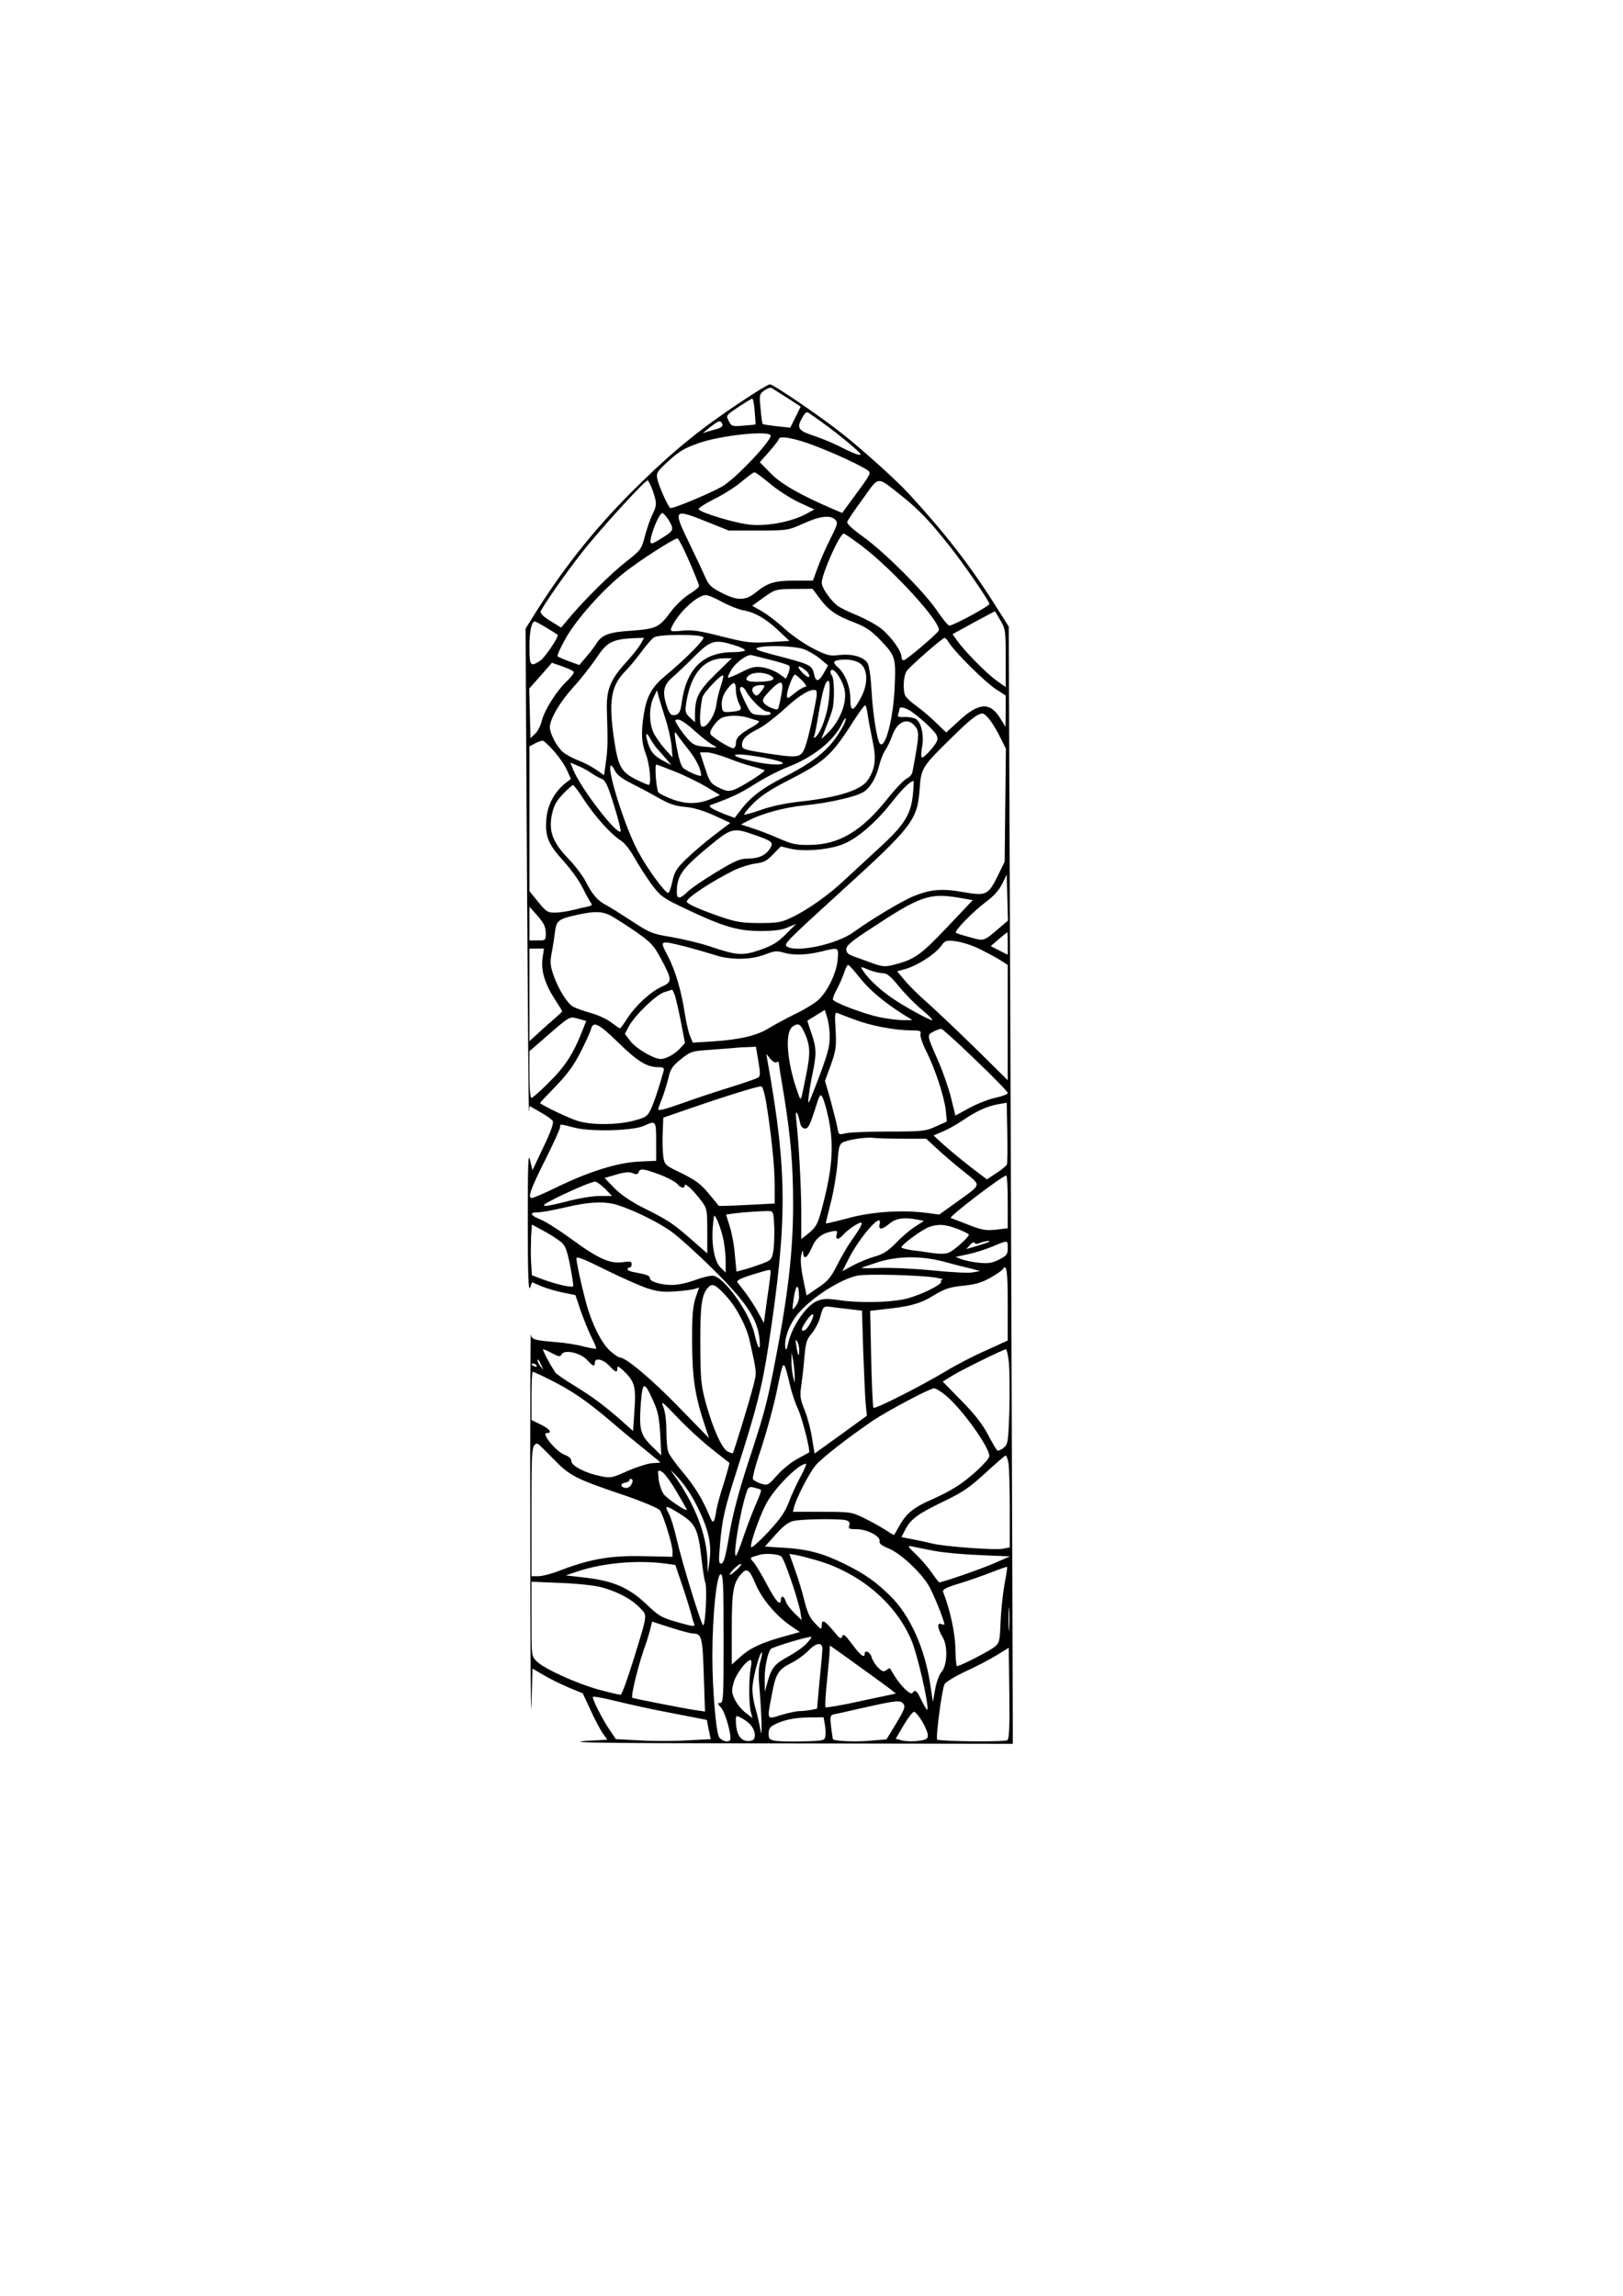 <?xml version="1.0" encoding="UTF-8" standalone="yes"?>
<svg version="1.0" xmlns="http://www.w3.org/2000/svg" width="210mm" height="297mm" viewBox="0 0 794 1123" preserveAspectRatio="xMidYMid meet">
  <g transform="translate(0,1123) scale(0.1,-0.1)" fill="#000000" stroke="none">
    <path d="M3626 9265 c-189 -125 -323 -233 -484 -390 -210 -203 -373 -405 -519
-637 l-52 -83 7 -1195 c4 -657 8 -1183 10 -1168 l3 28 52 -30 c29 -16 56 -35
61 -43 6 -9 -8 -50 -45 -127 l-54 -114 -12 49 c-9 41 -11 -14 -11 -300 0 -255
3 -343 11 -324 l10 27 46 -20 c25 -10 72 -24 106 -31 l60 -12 27 -80 c16 -44
39 -102 53 -129 14 -27 24 -51 21 -53 -2 -2 -30 3 -63 11 -32 9 -92 18 -133
21 -107 9 -118 12 -123 38 -2 12 -4 -432 -3 -988 0 -555 3 -928 6 -828 l5 181
55 -32 c30 -18 85 -45 123 -61 l68 -28 39 -84 c21 -46 48 -97 60 -113 l21 -30
-23 -1 c-257 -13 -100 -16 862 -17 l1145 -2 -3 957 c-2 527 -6 1757 -10 2733
l-7 1775 -64 101 c-126 200 -250 359 -427 551 -60 65 -210 200 -314 284 -107
86 -346 249 -364 249 -7 0 -70 -38 -140 -85z m225 19 l66 -43 -25 -51 -26 -52
-65 7 c-36 4 -68 9 -70 11 -2 2 -7 35 -10 74 -7 68 -6 72 18 90 14 10 30 16
36 12 5 -3 40 -25 76 -48z m-159 -66 c3 -35 5 -64 4 -64 -1 -1 -27 -4 -59 -6
-55 -5 -59 -3 -72 23 -14 27 -14 27 47 68 34 22 64 41 68 41 4 0 10 -28 12
-62z m334 -57 c72 -51 184 -144 184 -153 0 -9 -32 2 -108 41 -32 16 -89 39
-125 51 -74 24 -81 38 -50 91 15 24 20 27 34 16 9 -6 39 -27 65 -46z m-492 -6
c4 -10 -6 -18 -37 -26 -23 -6 -46 -13 -52 -16 -15 -9 5 10 39 35 34 26 42 27
50 7z m236 -56 c0 -29 -165 -203 -231 -245 -50 -31 -249 -115 -260 -109 -11 7
-56 107 -63 141 -6 28 -2 36 36 72 69 64 88 77 168 105 107 38 350 63 350 36z
m212 -48 c99 -37 239 -102 266 -124 14 -11 10 -19 -75 -134 l-53 -72 -45 19
c-158 68 -253 122 -304 174 l-54 55 47 53 c25 29 46 56 46 60 0 19 78 5 172
-31z m-216 -186 c36 -31 100 -72 142 -92 l76 -35 -44 -24 c-70 -36 -181 -58
-265 -51 -66 5 -237 55 -257 75 -5 5 29 27 74 50 46 22 107 61 136 86 30 25
58 46 63 46 5 0 39 -25 75 -55z m643 -59 c82 -65 135 -119 235 -245 69 -87
196 -271 196 -285 0 -11 -177 -107 -196 -106 -6 0 -33 33 -60 73 -62 92 -254
284 -362 362 -54 39 -81 64 -77 73 3 8 37 59 77 113 81 113 65 111 187 15z
m-1216 25 c21 -61 21 -73 -2 -119 -10 -20 -26 -67 -36 -104 -17 -66 -20 -69
-94 -127 -73 -57 -207 -190 -281 -279 l-35 -42 -53 33 c-33 20 -50 37 -47 46
11 27 116 179 200 286 82 106 309 355 323 355 4 0 15 -22 25 -49z m77 -143
c28 -46 26 -54 -21 -83 -67 -43 -72 -43 -64 -4 11 50 43 119 55 119 6 0 19
-15 30 -32z m200 -15 l95 -38 145 0 c143 0 146 1 220 34 81 37 132 43 156 19
14 -14 12 -23 -24 -94 -22 -44 -50 -107 -62 -141 l-23 -63 -89 0 c-98 0 -132
-10 -192 -59 -50 -40 -89 -40 -165 -1 -48 24 -63 37 -78 71 -10 23 -46 100
-81 172 -82 169 -80 172 98 100z m744 -112 c155 -117 398 -384 378 -416 -12
-20 -160 -145 -171 -145 -6 0 -11 8 -11 18 0 28 -52 100 -100 138 -23 18 -76
47 -119 65 -42 17 -85 38 -96 48 -35 28 -75 87 -75 110 0 43 88 241 108 241 4
0 43 -27 86 -59z m-842 -77 c26 -60 48 -114 48 -120 0 -6 -22 -25 -49 -41 -27
-17 -67 -55 -89 -85 -57 -77 -71 -84 -192 -93 -112 -7 -146 -20 -173 -64 -9
-14 -31 -44 -50 -65 l-33 -39 -50 18 c-27 10 -52 21 -56 24 -4 4 15 46 43 95
56 95 179 232 283 315 77 61 248 171 261 167 5 -1 31 -52 57 -112z m638 -181
c43 -58 80 -84 170 -118 52 -20 81 -39 122 -81 79 -82 81 -88 75 -233 -6 -154
-46 -306 -72 -279 -14 13 -36 154 -41 258 -4 70 -12 124 -20 137 -19 30 -76
46 -137 39 -47 -6 -60 -3 -129 32 -43 22 -105 65 -139 96 -33 31 -83 69 -110
85 l-49 28 47 34 c65 47 67 48 163 48 l85 1 35 -47z m-478 -17 c35 -19 81 -37
103 -41 58 -10 112 -41 173 -99 l54 -51 -98 -6 c-91 -5 -110 -3 -234 28 -109
28 -146 33 -192 28 -62 -6 -64 -5 -47 28 36 68 121 145 161 146 10 1 46 -14
80 -33z m1362 -90 c25 -42 26 -52 26 -186 l0 -141 -46 33 c-49 35 -154 142
-192 195 l-22 31 102 56 c57 30 104 56 105 56 0 0 13 -20 27 -44z m-2220 -37
c28 -17 52 -32 54 -34 8 -7 -61 -110 -84 -126 -50 -33 -54 -27 -54 67 0 77 10
124 27 124 3 0 29 -14 57 -31z m767 -46 c9 -9 -84 -104 -189 -191 -62 -52 -88
-97 -102 -183 -15 -94 -12 -142 10 -199 19 -49 28 -151 13 -149 -5 0 -33 12
-63 27 -70 35 -86 63 -105 190 -29 194 -17 268 57 342 19 19 53 61 76 92 23
31 50 63 61 70 22 16 226 17 242 1z m-308 -35 c-10 -17 -42 -57 -71 -89 -77
-84 -97 -134 -93 -239 5 -152 4 -184 -5 -248 l-9 -64 -40 28 c-22 15 -62 36
-90 46 -27 11 -61 29 -73 41 -30 28 -62 89 -62 120 0 40 50 125 116 197 35 38
84 101 110 139 55 83 79 95 197 100 l38 1 -18 -32z m1512 5 c31 -48 177 -192
227 -224 l48 -31 0 -77 -1 -76 -24 39 c-51 84 -106 81 -206 -12 l-60 -55 -52
50 c-29 28 -72 65 -97 82 -25 18 -48 40 -52 49 -12 31 -8 97 8 120 17 24 175
162 185 162 4 0 15 -12 24 -27z m-1049 -10 c29 -9 51 -20 48 -25 -3 -4 -29 -8
-57 -8 -147 0 -229 -81 -252 -247 -5 -40 -12 -54 -27 -59 -24 -7 -32 0 -47 45
-22 68 -15 101 31 140 23 20 72 66 109 104 77 76 97 81 195 50z m335 -18 c24
-9 61 -30 82 -48 l38 -32 -19 -34 c-24 -45 -40 -49 -48 -14 -13 52 -8 50 -214
104 -63 17 -79 24 -65 30 36 14 179 10 226 -6z m-157 -54 c43 -11 82 -23 87
-28 4 -4 2 -20 -4 -36 l-12 -27 -35 25 c-19 13 -55 27 -80 31 -37 5 -55 1
-105 -25 -32 -16 -61 -28 -63 -26 -3 2 4 19 15 37 23 39 80 80 102 73 9 -2 52
-13 95 -24z m-273 -68 c-84 -82 -101 -116 -101 -197 l0 -39 -25 23 c-21 20
-24 29 -19 64 21 147 85 225 187 226 l37 0 -79 -77z m713 47 c32 -31 32 -97
-1 -160 -38 -73 -53 -76 -53 -8 0 58 -25 122 -59 152 -28 25 -27 34 7 38 42 6
85 -3 106 -22z m-1407 -37 c2 -6 -13 -25 -33 -44 -51 -48 -109 -140 -123 -193
-6 -25 -21 -55 -34 -66 l-22 -21 -3 121 -3 122 56 63 55 63 52 -18 c29 -10 54
-22 55 -27z m1133 9 c13 -10 21 -24 19 -31 -3 -7 -15 0 -34 19 -31 33 -21 41
15 12z m190 -88 c18 -64 -19 -162 -85 -224 l-27 -25 22 55 c12 30 26 68 31 85
13 42 11 159 -2 172 -6 6 -8 17 -4 23 11 18 51 -36 65 -86z m-361 62 c32 -18
13 -29 -56 -31 -59 -2 -77 10 -48 32 24 17 73 16 104 -1z m-243 -53 c-9 -26
-19 -68 -22 -93 -8 -57 -58 -124 -74 -100 -9 14 -6 79 6 138 4 22 93 116 102
108 2 -3 -3 -26 -12 -53z m399 27 c19 -20 24 -30 14 -30 -8 0 -31 -14 -52 -31
-34 -28 -37 -29 -37 -10 0 25 29 101 39 101 4 0 20 -13 36 -30z m-104 -76 c-6
-32 -13 -59 -15 -62 -9 -8 -60 14 -70 31 -9 13 -2 25 34 62 54 55 67 48 51
-31z m235 -6 c-6 -79 -42 -178 -69 -195 -6 -3 -8 -2 -5 3 3 5 13 54 22 109 20
118 34 165 48 165 7 0 9 -27 4 -82z m-456 37 c0 -20 7 -49 15 -65 17 -33 14
-37 -40 -42 -36 -3 -40 0 -43 21 -5 33 4 64 29 94 28 36 39 34 39 -8z m140 19
c0 -3 -8 -16 -19 -29 -13 -18 -21 -21 -30 -12 -15 15 -14 34 2 40 17 8 47 8
47 1z m-90 -25 c21 -39 82 -99 101 -99 11 0 19 -5 19 -11 0 -6 -19 -9 -47 -7
-47 3 -48 4 -75 58 -15 30 -28 61 -28 68 0 19 18 14 30 -9z m344 -32 c-22
-122 -46 -223 -60 -253 -20 -41 -35 -42 -196 -17 -100 16 -108 19 -108 39 0
29 20 49 82 80 27 14 85 59 129 99 71 66 129 100 151 88 4 -2 5 -18 2 -36z
m-739 -102 c13 -38 26 -97 30 -130 l5 -60 -36 40 c-20 22 -44 57 -55 77 -24
47 -25 128 -2 176 l17 36 9 -34 c5 -19 20 -66 32 -105z m990 18 c4 -27 15 -84
24 -128 19 -87 13 -135 -23 -190 -33 -50 -143 -85 -331 -106 -69 -7 -140 -22
-190 -40 -44 -15 -82 -26 -84 -23 -3 2 17 27 45 55 34 34 83 67 159 106 184
93 220 124 321 281 32 51 62 92 66 92 4 0 10 -21 13 -47z m198 26 c38 -20 128
-101 139 -125 9 -20 6 -30 -26 -69 -21 -25 -41 -43 -46 -40 -4 2 -4 26 1 51
10 53 -2 114 -27 135 -9 7 -34 12 -56 12 -32 -2 -39 1 -34 13 3 9 6 20 6 25 0
12 17 11 43 -2z m400 -51 c14 -18 37 -57 51 -86 l27 -54 -3 -276 -3 -277 -33
-68 c-48 -96 -57 -100 -168 -81 -104 19 -161 14 -243 -19 -59 -24 -204 -111
-296 -177 -81 -59 -278 -101 -325 -70 -17 12 -6 23 265 270 348 316 373 349
384 499 7 104 12 111 155 251 92 91 128 119 153 120 7 0 23 -15 36 -32z
m-1182 11 c19 -6 41 -13 49 -15 9 -3 -2 -14 -30 -30 -62 -35 -80 -53 -80 -81
0 -12 -6 -23 -13 -23 -16 0 -102 53 -111 69 -9 15 31 70 58 81 30 12 87 12
127 -1z m466 -36 c-59 -111 -128 -171 -297 -257 -107 -55 -159 -96 -211 -164
l-25 -33 -55 21 c-62 25 -79 37 -58 44 95 34 138 54 211 100 47 30 122 69 167
86 123 48 224 130 262 214 7 14 14 24 16 22 3 -2 -2 -17 -10 -33z m-730 -27
c32 -29 72 -60 88 -69 30 -16 29 -16 -30 -10 -52 4 -64 9 -90 38 -16 18 -38
47 -48 64 -18 30 -18 31 2 31 11 0 46 -24 78 -54z m1076 26 c26 -29 26 -40 -9
-228 -2 -11 -14 -26 -28 -32 -13 -6 -58 -53 -100 -106 -124 -154 -234 -218
-376 -219 -64 -1 -86 4 -150 32 -41 18 -100 41 -130 50 l-55 18 34 18 c71 37
179 66 281 76 118 12 250 42 286 66 32 21 60 68 75 128 7 28 20 62 31 77 10
15 25 46 33 70 24 67 73 89 108 50z m-1104 -120 c37 -46 61 -96 61 -125 0 -10
-71 20 -89 38 -8 7 -20 44 -27 82 -17 86 -17 105 -1 79 7 -11 32 -44 56 -74z
m-185 50 c8 -15 25 -39 38 -52 12 -14 32 -36 43 -49 l20 -24 -45 24 c-44 24
-62 48 -75 102 -9 35 0 35 19 -1z m-473 -57 c24 -28 53 -69 63 -93 l19 -42
-27 -21 c-53 -42 -88 -107 -93 -174 -7 -86 8 -123 82 -205 35 -38 78 -97 95
-132 17 -34 36 -68 41 -75 8 -9 4 -14 -18 -18 -15 -3 -48 -11 -73 -17 -25 -6
-63 -12 -84 -12 -36 -1 -44 4 -83 52 l-43 53 0 354 0 354 28 15 c15 8 32 13
38 13 6 -1 30 -25 55 -52z m851 -34 c40 -16 97 -35 126 -42 28 -7 52 -15 52
-18 0 -9 -114 -81 -149 -94 -26 -9 -37 -8 -74 10 -40 20 -45 26 -68 97 l-25
76 32 0 c18 0 65 -13 106 -29z m180 2 c48 -9 88 -21 88 -25 0 -13 -74 -9 -147
8 -145 33 -99 47 59 17z m-853 -72 c16 -11 39 -25 53 -30 20 -8 30 -28 62
-131 21 -67 35 -124 32 -127 -18 -19 -193 208 -232 302 l-14 35 35 -15 c20 -8
49 -23 64 -34z m194 -50 c34 -17 95 -49 135 -72 56 -32 86 -42 135 -46 41 -4
89 -18 141 -42 l79 -36 -79 -60 c-43 -33 -104 -85 -135 -115 -49 -47 -59 -63
-70 -113 -7 -32 -16 -56 -21 -55 -19 7 -101 118 -146 202 -62 113 -154 401
-134 421 3 3 12 -8 20 -24 9 -20 34 -39 75 -60z m221 54 c48 -19 116 -53 152
-74 l66 -40 -39 -17 c-65 -28 -125 -29 -193 -4 -32 12 -63 27 -69 34 -10 13
-20 136 -10 136 3 0 46 -16 93 -35z m1162 -112 c-10 -98 -42 -149 -166 -262
-57 -53 -134 -124 -170 -157 -76 -72 -182 -147 -260 -183 -48 -23 -68 -26
-155 -26 -84 0 -113 5 -185 29 -110 38 -170 65 -170 76 0 19 120 98 235 155
28 13 72 27 100 31 41 5 57 13 87 45 l38 39 45 -11 c63 -16 188 -6 255 20 70
26 162 105 239 202 51 66 95 109 110 109 2 0 1 -30 -3 -67z m-1611 -22 c54
-83 134 -172 180 -201 21 -13 47 -46 69 -86 20 -35 57 -93 83 -129 45 -60 55
-67 164 -119 185 -88 257 -110 369 -110 68 0 106 5 135 18 l40 17 -50 -50
c-39 -40 -66 -56 -125 -77 -87 -30 -115 -28 -245 16 -47 16 -131 36 -188 46
-97 16 -107 20 -197 79 -52 34 -108 69 -125 78 -40 20 -68 52 -98 112 -14 28
-52 79 -85 113 -78 81 -99 136 -82 218 9 43 21 65 54 100 23 24 46 44 49 44 4
0 28 -31 52 -69z m839 -176 c86 -30 92 -36 72 -67 -21 -33 -57 -48 -110 -48
-36 0 -63 -12 -152 -66 -60 -36 -123 -79 -139 -95 -46 -44 -58 -39 -53 21 6
64 35 100 159 202 108 89 116 91 223 53z m1195 -454 c-78 -67 -74 -65 -142
-46 -34 9 -66 19 -70 22 -12 7 84 105 151 155 34 25 61 56 75 85 l22 45 3
-112 3 -113 -42 -36z m-199 148 l69 -12 -126 -133 c-130 -137 -159 -158 -264
-184 -40 -10 -53 -9 -105 10 -32 12 -74 27 -91 33 -24 9 -33 18 -33 34 0 17
25 39 113 96 248 164 292 180 437 156z m-2020 -171 c0 -38 0 -38 -40 -38 l-40
0 0 83 0 82 40 -45 c30 -35 39 -53 40 -82z m318 83 c20 -11 75 -46 122 -78 74
-52 88 -67 121 -128 58 -108 59 -118 7 -141 -54 -24 -128 -92 -169 -155 -17
-27 -33 -49 -36 -49 -3 0 -22 13 -42 28 -20 16 -65 37 -101 47 -36 10 -75 24
-88 32 -29 18 -69 83 -94 152 -16 47 -18 64 -9 111 6 30 13 76 16 102 7 55 17
63 108 83 87 19 122 18 165 -4z m1942 -136 l0 -55 -42 21 -41 21 39 34 c21 18
40 33 42 34 1 0 2 -25 2 -55z m-146 -23 c34 -16 80 -41 104 -55 l42 -27 0
-282 0 -282 -162 160 c-90 88 -194 186 -231 219 -37 32 -86 80 -108 106 l-40
48 43 12 c58 17 141 71 170 109 22 30 26 32 72 26 27 -3 76 -18 110 -34z
m-1431 8 c45 -12 108 -30 140 -40 78 -27 180 -26 249 1 44 17 59 19 89 10 49
-15 112 -13 184 4 90 22 88 23 83 -39 -5 -63 -47 -151 -92 -195 -17 -16 -69
-49 -116 -71 -47 -23 -105 -55 -130 -70 -55 -35 -143 -56 -273 -64 l-98 -6
-13 32 c-8 18 -19 68 -26 111 -17 113 -47 213 -85 285 -39 74 -39 73 88 42z
m-699 -59 c-8 -60 12 -125 61 -200 19 -29 35 -55 35 -58 0 -2 -15 -16 -32 -31
-18 -15 -54 -47 -80 -71 l-48 -44 0 227 0 226 35 0 36 0 -7 -49z m1550 -91
c47 -60 118 -120 210 -179 l50 -31 -46 0 c-26 0 -79 7 -118 15 -71 15 -215 69
-225 85 -3 4 6 27 19 51 13 24 29 61 36 82 6 20 15 37 19 37 5 0 29 -27 55
-60z m49 35 c20 -8 49 -15 64 -15 22 0 39 -14 80 -64 28 -35 79 -87 113 -115
34 -28 56 -51 50 -51 -14 0 -129 63 -190 104 -57 38 -115 91 -141 128 -24 33
-23 33 24 13z m-952 -122 c5 -15 19 -74 30 -131 l20 -104 -23 -25 c-27 -30
-70 -53 -96 -53 -34 0 -120 51 -148 87 l-27 36 19 36 c28 53 133 155 174 168
19 6 36 11 38 12 1 1 7 -11 13 -26z m758 -198 c1 -55 -9 -91 -68 -245 -37 -95
-40 -100 -35 -55 3 28 12 81 20 118 19 91 18 123 -6 192 -11 32 -20 59 -20 61
0 2 19 14 43 28 l42 26 12 -38 c6 -20 12 -59 12 -87z m121 78 c78 -30 194 -52
272 -53 50 0 56 -2 51 -19 -2 -10 10 -47 28 -82 44 -87 88 -222 96 -290 l5
-55 -53 -24 c-50 -23 -66 -25 -234 -25 -99 0 -194 -4 -211 -9 -30 -8 -32 -7
-38 31 -4 21 -19 80 -33 132 l-27 94 29 79 c25 71 27 89 23 169 -5 81 -4 89
11 83 9 -4 45 -18 81 -31z m-1332 -57 c-42 -108 -83 -172 -160 -248 -42 -43
-82 -78 -88 -78 -6 0 -10 42 -10 114 l0 114 68 59 c132 115 126 112 170 100
l40 -11 -20 -50z m177 -56 c94 -92 140 -120 195 -120 25 0 30 -4 27 -17 -20
-74 -50 -164 -65 -193 -15 -31 -25 -37 -82 -52 -83 -21 -201 -22 -271 -2 -41
12 -169 73 -187 88 -1 2 33 38 76 82 58 60 88 101 123 169 25 50 48 100 51
113 10 39 39 24 133 -68z m914 41 c25 -59 26 -95 5 -198 -29 -143 -24 -133
-41 -88 -53 147 -65 294 -26 323 29 21 40 14 62 -37z m834 -126 c86 -82 157
-155 157 -161 0 -6 -25 -16 -57 -23 -31 -6 -88 -28 -128 -49 l-71 -39 -21 86
c-12 48 -40 129 -63 181 -57 130 -56 126 -23 144 15 8 33 14 39 13 6 -1 81
-69 167 -152z m-1063 -6 c10 -59 10 -73 -1 -80 -8 -5 -66 -25 -129 -45 -63
-19 -165 -53 -227 -75 -107 -38 -133 -44 -133 -34 0 2 8 26 19 52 10 26 24 72
31 100 10 45 20 59 61 92 46 37 55 40 132 45 45 3 98 8 117 9 19 2 54 5 77 5
l41 2 12 -71z m89 -5 c6 4 11 3 11 -2 0 -6 11 -77 25 -158 33 -204 45 -340 45
-535 0 -237 -26 -454 -95 -805 -36 -180 -47 -221 -125 -459 -48 -147 -75 -252
-92 -350 -17 -105 -27 -140 -38 -143 -14 -2 -15 10 -8 88 10 125 22 179 85
375 98 307 121 400 153 606 93 612 92 847 -6 1394 l-5 30 19 -24 c11 -13 24
-21 31 -17z m-51 -195 c24 -146 42 -315 42 -405 l0 -91 -136 -7 c-75 -4 -137
-6 -138 -4 -1 1 -23 29 -50 61 -38 46 -65 65 -131 98 -82 39 -84 41 -90 82 -3
23 -5 75 -3 116 l3 74 130 45 c183 63 338 111 350 108 6 -1 16 -36 23 -77z
m306 -83 c27 -132 18 -250 -36 -448 -18 -66 -27 -81 -59 -108 l-39 -31 0 138
c-1 129 -12 333 -25 448 -6 52 7 40 19 -17 4 -19 13 -28 25 -28 15 0 24 19 46
87 26 83 28 86 40 63 7 -14 20 -60 29 -104z m872 -222 c-2 -6 -25 -25 -51 -42
l-47 -31 -81 62 c-44 34 -103 83 -131 108 l-49 45 42 18 c24 9 69 34 100 55
67 46 120 70 176 80 l40 7 3 -145 c1 -80 1 -150 -2 -157z m-1716 112 l0 -94
-87 -4 c-105 -6 -243 -49 -403 -127 -57 -28 -111 -51 -118 -51 -22 0 -8 41 69
194 38 76 69 145 69 152 0 17 -4 17 71 -2 81 -21 286 -15 339 9 59 27 60 26
60 -77z m1207 14 l114 0 52 -48 c29 -27 87 -77 130 -111 90 -73 93 -60 -33
-151 l-85 -61 -60 8 c-123 16 -272 6 -387 -26 -60 -16 -108 -27 -108 -25 0 3
11 50 25 104 14 55 28 140 32 190 5 77 9 93 26 102 27 14 115 27 151 22 16 -2
80 -4 143 -4z m-1191 -175 c38 -14 76 -35 86 -45 18 -22 38 -26 38 -8 0 15 45
-27 81 -76 28 -37 29 -44 29 -148 l0 -109 -72 63 c-98 86 -121 100 -235 157
-67 34 -113 65 -147 99 l-48 50 58 17 c42 12 64 14 80 6 17 -7 24 -6 28 5 7
20 23 18 102 -11z m1704 -134 l0 -129 -58 -7 c-49 -5 -67 -2 -132 23 -41 16
-81 32 -89 34 -13 4 252 207 272 208 4 0 7 -58 7 -129z m-1970 64 l34 -35 -60
0 c-32 0 -102 -11 -154 -25 -124 -32 -149 -31 -85 2 76 40 198 93 216 93 8 0
30 -16 49 -35z m60 -79 c77 -24 200 -84 264 -130 34 -24 127 -108 207 -187
162 -161 215 -241 225 -341 6 -63 -8 -48 -25 27 -25 108 -153 285 -206 285
-12 0 -42 -7 -66 -15 -85 -31 -129 -36 -186 -25 -33 7 -53 17 -53 25 0 15 -13
20 -72 31 -21 3 -38 10 -38 15 0 5 5 9 10 9 6 0 10 7 10 16 0 14 -7 15 -44 10
-61 -9 -121 18 -249 112 -56 41 -123 84 -149 95 -56 23 -61 37 -15 37 17 0 77
11 132 24 117 28 192 31 255 12z m768 -111 c1 -44 -1 -98 -6 -120 -7 -38 -11
-41 -67 -61 -33 -12 -72 -24 -86 -27 l-26 -7 -8 82 c-3 45 -15 108 -25 139
l-18 58 42 6 c47 6 141 12 171 11 18 -1 20 -9 23 -81z m-253 -41 c8 -32 15
-85 15 -118 l0 -61 -26 26 c-30 30 -45 118 -36 208 5 53 5 53 18 28 8 -14 21
-52 29 -83z m954 80 l31 -6 -43 -28 c-23 -14 -65 -50 -92 -78 -39 -40 -62 -56
-105 -68 -30 -9 -78 -28 -107 -44 l-52 -28 29 57 c57 114 171 241 153 172 -7
-28 12 -27 49 4 30 26 73 32 137 19z m-280 -36 c-6 -12 -26 -42 -44 -67 -18
-25 -49 -78 -69 -118 -30 -60 -45 -79 -93 -111 l-57 -39 -17 82 c-11 54 -14
95 -9 116 6 24 8 27 9 12 2 -37 20 -27 41 21 20 49 49 72 97 82 29 6 31 4 26
-15 -7 -27 9 -27 33 0 20 23 73 59 87 59 4 0 2 -10 -4 -22z m-1466 -72 c23
-19 30 -37 46 -117 10 -52 17 -97 15 -100 -5 -9 -77 7 -146 32 l-56 21 -4 65
c-2 35 -1 91 0 124 l4 59 56 -30 c32 -17 69 -41 85 -54z m1941 63 c31 -12 56
-25 56 -28 0 -13 -75 -80 -100 -89 -15 -6 -47 -6 -80 -1 -30 5 -76 11 -102 14
-27 4 -48 10 -48 14 0 13 102 87 135 99 46 16 78 14 139 -9z m112 -68 c26 9
51 12 43 5 -2 -2 -28 -11 -58 -20 l-54 -16 19 21 c10 11 20 16 22 10 2 -7 12
-7 28 0z m134 -26 c0 -31 -5 -37 -42 -56 -33 -17 -53 -20 -97 -16 -31 3 -69
11 -86 17 l-30 12 61 13 c33 7 87 24 120 38 77 32 74 32 74 -8z m-1768 -195
c53 -18 81 -21 140 -17 40 3 83 8 95 12 l23 7 -18 -53 c-13 -43 -17 -88 -16
-219 1 -172 14 -259 63 -405 l20 -60 -147 151 c-132 136 -260 244 -290 244 -6
0 -27 14 -45 30 -37 32 -75 101 -107 194 -19 57 -60 233 -60 261 0 11 38 -4
138 -54 75 -37 167 -78 204 -91z m1454 129 c43 -12 102 -27 129 -33 l50 -13
-37 -7 c-21 -4 -110 1 -199 10 -89 9 -204 14 -255 12 -51 -2 -92 -2 -89 0 2 2
36 14 77 27 97 32 215 33 324 4z m314 -208 l0 -178 -107 -49 c-60 -26 -148
-72 -197 -102 -124 -74 -345 -186 -353 -178 -3 3 -8 111 -11 240 l-5 234 59 7
c135 14 184 27 251 68 56 34 79 41 145 48 60 6 91 15 133 39 30 17 57 35 60
41 20 31 25 -7 25 -170z m-1160 157 c0 -7 -7 -66 -17 -131 l-16 -118 -29 53
c-16 29 -43 71 -60 93 -17 22 -35 45 -40 52 -7 9 12 19 69 37 94 29 93 29 93
14z m805 -27 c28 -5 44 -9 37 -10 -7 0 -11 -5 -8 -9 9 -15 -112 -73 -181 -87
-81 -17 -227 -19 -322 -4 -56 8 -75 7 -104 -5 -54 -22 -126 -129 -142 -211 -5
-23 -10 -33 -12 -22 -10 43 18 121 62 172 66 78 205 167 288 185 45 10 300 3
382 -9z m-1016 -98 c47 -53 95 -146 109 -213 35 -157 35 -152 17 -220 -17 -69
-95 -323 -100 -328 -2 -2 -13 2 -25 8 -29 15 -73 114 -107 237 -24 90 -26 114
-27 288 -1 194 7 246 41 280 19 20 39 8 92 -52z m350 6 c1 -15 -7 -37 -17 -49
-18 -23 -18 -22 -8 45 10 66 24 68 25 4z m257 -64 l51 -6 6 -197 c4 -108 9
-224 12 -257 l6 -60 -128 -93 -128 -92 -12 73 c-6 41 -22 103 -36 138 -23 58
-25 70 -16 129 5 36 12 99 15 140 6 63 11 80 35 107 15 18 33 52 40 75 16 60
16 61 63 54 22 -3 64 -8 92 -11z m-200 -64 c-17 -32 -34 -47 -43 -37 -3 3 7
24 23 47 31 45 45 38 20 -10z m-56 -135 c0 -39 -6 -31 -14 19 -5 29 -4 36 3
25 6 -8 11 -28 11 -44z m-1208 -16 c33 -17 38 -18 46 -4 14 24 91 7 124 -28
29 -32 38 -35 38 -13 0 25 40 17 70 -15 32 -34 40 -37 40 -13 0 13 7 10 30
-12 55 -52 62 -78 54 -192 l-7 -103 -59 53 c-87 76 -143 117 -233 172 -44 27
-83 54 -87 60 -27 39 -67 115 -61 115 5 0 25 -9 45 -20z m2234 -47 c3 -36 4
-141 2 -232 -5 -155 -7 -166 -28 -183 -12 -10 -26 -15 -31 -13 -4 3 -25 38
-46 78 -26 50 -65 100 -129 165 l-92 94 47 29 c47 29 250 129 263 129 3 0 10
-30 14 -67z m-1048 -68 l0 -30 -8 30 c-4 17 -8 50 -8 75 l1 45 8 -45 c4 -25 7
-58 7 -75z m-1239 55 c11 -24 11 -24 -3 -6 -9 11 -16 24 -16 30 0 12 5 7 19
-24z m-24 0 c3 -6 -1 -7 -9 -4 -18 7 -21 14 -7 14 6 0 13 -4 16 -10z m1239
-92 c8 -37 26 -91 40 -120 21 -46 62 -207 54 -213 -2 -1 -27 -15 -57 -31 -30
-16 -74 -52 -99 -80 -44 -50 -46 -51 -80 -41 -19 6 -36 17 -39 23 -2 7 11 59
30 116 34 99 79 264 92 338 4 19 11 53 17 75 12 47 17 39 42 -67z m-1171 22
c104 -52 180 -104 297 -204 52 -45 128 -107 168 -139 39 -32 72 -59 72 -60 0
-2 -17 -3 -38 -4 -21 -1 -75 -18 -121 -38 -78 -35 -84 -36 -135 -25 -74 15
-141 50 -141 74 0 12 -12 22 -33 30 -39 13 -116 106 -88 106 30 0 16 20 -29
42 l-45 22 0 118 c0 65 3 118 6 118 4 0 43 -18 87 -40z m503 -103 c23 -51 29
-81 34 -164 l5 -102 -47 46 c-56 55 -62 81 -53 210 9 108 16 109 61 10z m1431
27 c78 -64 213 -252 213 -296 0 -20 -95 -109 -161 -150 -30 -19 -83 -47 -119
-62 -87 -38 -124 -67 -157 -124 -14 -26 -27 -48 -29 -50 -1 -2 -19 9 -40 23
-21 14 -68 40 -104 58 -64 31 -67 32 -208 32 l-143 0 6 24 c11 44 74 166 105
203 30 36 156 134 279 218 71 48 278 158 300 159 8 1 34 -15 58 -35z m-1147
-260 c47 -37 86 -68 88 -69 2 -2 -10 -45 -26 -97 -17 -51 -33 -111 -37 -133
-11 -69 -16 -73 -34 -30 -34 82 -71 142 -130 213 -34 40 -66 84 -71 98 -6 14
-10 61 -10 105 0 48 -6 95 -15 117 -13 33 -6 27 68 -50 45 -48 120 -117 167
-154z m-776 -47 c83 -86 108 -99 341 -178 97 -33 175 -66 183 -76 17 -24 62
-168 62 -201 l0 -27 -141 3 c-158 4 -259 -13 -404 -68 -42 -17 -92 -30 -111
-30 l-34 0 0 319 c0 313 1 324 29 330 2 1 36 -32 75 -72z m2230 -24 c3 -21 6
-122 6 -225 l0 -187 -36 -7 c-39 -7 -285 11 -344 26 -19 5 -61 14 -92 20 l-58
11 20 39 c26 50 62 76 191 138 87 42 123 66 199 136 51 47 96 86 100 86 4 0
10 -17 14 -37z m-1017 -65 c-19 -35 -45 -91 -58 -126 -18 -48 -42 -82 -100
-145 -42 -45 -80 -79 -84 -75 -9 8 36 139 71 208 38 76 160 200 197 200 4 0
-7 -28 -26 -62z m-503 -153 c53 -108 68 -178 57 -260 l-8 -60 -2 55 c-3 133
-62 284 -164 425 -23 32 -19 29 22 -15 31 -33 68 -89 95 -145z m-104 79 c27
-46 50 -87 50 -89 0 -11 -95 53 -113 76 -10 15 -22 48 -25 74 -5 46 -4 47 16
36 12 -6 44 -50 72 -97z m-221 35 c-6 -12 -18 -19 -30 -17 -26 4 -25 22 1 26
11 2 20 8 20 13 0 6 5 7 10 4 7 -4 6 -13 -1 -26z m633 -26 c4 -2 -6 -31 -22
-66 -15 -34 -43 -106 -61 -159 -18 -54 -35 -98 -39 -98 -15 0 20 213 51 307 9
29 14 32 37 27 15 -4 30 -8 34 -11z m-392 -120 c72 -46 85 -73 101 -210 6 -54
14 -111 20 -126 9 -31 0 -207 -11 -207 -9 0 -104 309 -130 423 -11 49 -27 101
-35 117 -27 51 -23 51 55 3z m808 -29 c17 -5 21 -11 17 -25 -6 -17 -1 -19 35
-19 52 0 119 -35 113 -59 -3 -11 10 -21 44 -35 56 -23 149 -108 193 -176 23
-36 80 -176 80 -196 0 -2 -7 -1 -15 2 -22 9 -19 -22 6 -63 27 -43 24 -140 -6
-173 -10 -11 -24 -48 -30 -83 l-11 -62 -13 85 c-26 176 -99 339 -195 433 -71
70 -123 107 -224 157 -105 52 -180 72 -293 79 l-97 6 52 58 c36 41 62 61 86
67 42 10 225 12 258 4z m432 -150 c47 -9 149 -18 228 -21 l143 -6 -78 -34
c-64 -28 -252 -93 -268 -93 -2 0 -18 20 -35 45 -17 25 -52 66 -78 91 -41 39
-44 44 -22 40 14 -3 63 -13 110 -22z m-747 -28 c16 -16 81 -208 93 -272 l6
-39 -36 35 c-20 19 -39 45 -42 57 -7 26 -24 31 -24 7 0 -34 -27 -4 -70 79 -25
47 -54 95 -64 106 -15 16 -16 21 -5 25 8 2 21 7 29 9 32 11 99 6 113 -7z m172
-18 c213 -62 388 -210 465 -394 29 -69 85 -314 77 -337 -1 -5 -13 14 -27 42
-24 51 -33 60 -46 40 -8 -13 -57 33 -86 81 -12 19 -23 37 -24 39 -2 2 -10 -2
-18 -8 -12 -10 -20 -8 -40 12 -14 14 -28 37 -32 51 -6 25 -34 38 -34 16 0 -23
-22 -6 -61 47 -35 47 -44 54 -49 38 -5 -15 -12 -11 -44 29 -43 51 -56 57 -56
24 -1 -21 -3 -20 -34 13 -25 26 -37 54 -51 110 -10 41 -30 109 -46 151 l-27
77 31 -5 c18 -3 63 -15 102 -26z m-741 -16 l50 -7 32 -95 c18 -52 37 -114 43
-136 6 -23 13 -49 17 -57 5 -14 -3 -14 -67 4 -93 26 -103 31 -171 96 -81 76
-159 110 -287 125 l-103 12 53 18 c127 43 293 58 433 40z m351 -30 c-17 -15
-32 -27 -34 -25 -7 5 41 53 53 53 6 0 -3 -13 -19 -28z m1309 -73 c-8 -46 -17
-129 -19 -184 -4 -95 -5 -101 -31 -122 -27 -21 -167 -93 -182 -93 -4 0 -7 37
-8 83 0 72 -25 191 -60 280 -4 12 12 21 78 41 46 14 117 39 158 55 41 16 76
28 77 27 2 -1 -4 -40 -13 -87z m-1218 4 c31 -74 99 -155 173 -206 l44 -30 -79
-22 c-108 -30 -164 -56 -213 -100 l-41 -37 0 176 c0 182 7 224 47 268 27 30
39 21 69 -49z m-156 -268 c0 -288 -1 -315 -17 -315 -14 0 -14 -3 4 -22 23 -26
56 -149 44 -161 -13 -13 -48 1 -55 20 -15 39 -31 241 -31 393 0 199 21 400 41
400 12 0 14 -54 14 -315z m-590 249 c78 -23 140 -57 179 -97 39 -42 42 -22
-31 -259 -29 -93 -56 -168 -62 -168 -6 0 -54 11 -106 25 -109 30 -268 102
-305 139 -25 25 -25 26 -25 207 l0 182 148 -6 c90 -4 168 -13 202 -23z m1987
-201 c-2 -27 -3 -5 -3 47 0 52 1 74 3 48 2 -27 2 -69 0 -95z m-1549 -23 c45 0
49 -16 55 -204 l6 -178 -47 7 c-50 7 -289 54 -308 60 -11 3 34 182 66 265 5
14 14 44 20 66 l10 42 90 -29 c50 -16 98 -29 108 -29z m556 -51 c-16 -17 -55
-44 -88 -62 -65 -35 -82 -55 -101 -124 l-13 -48 -1 59 c-1 57 14 131 30 150 9
10 192 65 198 59 3 -2 -9 -17 -25 -34z m79 -29 c0 -14 -7 -84 -14 -157 l-12
-131 -30 -6 c-16 -3 -42 -6 -57 -6 -16 0 -56 -9 -89 -19 -72 -22 -69 -28 -45
100 19 103 31 122 96 155 28 14 66 42 84 61 38 40 70 42 67 3z m202 -97 c55
-39 113 -82 129 -94 l29 -23 -169 -36 c-93 -21 -172 -34 -175 -31 -4 3 0 62 7
131 7 69 13 135 13 148 l1 23 33 -23 c17 -12 77 -55 132 -95z m703 -345 c-15
-10 -333 -6 -343 3 -8 9 23 247 36 271 5 10 51 38 102 62 51 23 119 59 152 79
l60 37 3 -222 c2 -170 -1 -224 -10 -230z m-1208 386 c-8 -24 -10 -63 -6 -113
12 -138 16 -281 7 -226 -5 28 -16 78 -26 112 -11 39 -16 81 -13 110 6 55 37
167 45 159 3 -2 -1 -21 -7 -42z m-47 -31 c-10 -49 -10 -180 0 -217 l8 -30 -33
26 c-18 13 -42 42 -52 63 -17 34 -18 44 -7 84 11 42 63 111 83 111 5 0 5 -17
1 -37z m-384 -223 l169 -33 9 -47 10 -47 -116 -6 c-64 -4 -168 -4 -232 0
l-116 6 -31 46 c-33 48 -82 144 -82 160 0 5 50 -4 110 -19 61 -15 186 -43 279
-60z m1131 45 c10 -13 4 -29 -35 -94 l-48 -79 -84 -7 c-71 -6 -171 -2 -178 8
-1 1 -5 28 -9 59 -6 54 -5 58 16 63 13 2 82 18 153 34 154 34 169 36 185 16z
m92 -86 c14 -24 27 -54 27 -66 1 -18 -6 -23 -44 -28 -24 -4 -60 -3 -79 1 l-34
9 40 68 c22 37 45 66 51 64 6 -2 24 -23 39 -48z m-841 -15 c26 -30 30 -72 6
-78 -49 -12 -77 24 -77 101 0 22 1 23 28 9 15 -8 34 -22 43 -32z m364 2 c4
-18 5 -44 3 -57 -3 -23 -6 -24 -108 -27 -58 -2 -120 0 -137 3 -28 5 -33 10
-33 35 0 20 7 33 23 41 45 25 104 38 174 38 l72 1 6 -34z"/>
  </g>
</svg>